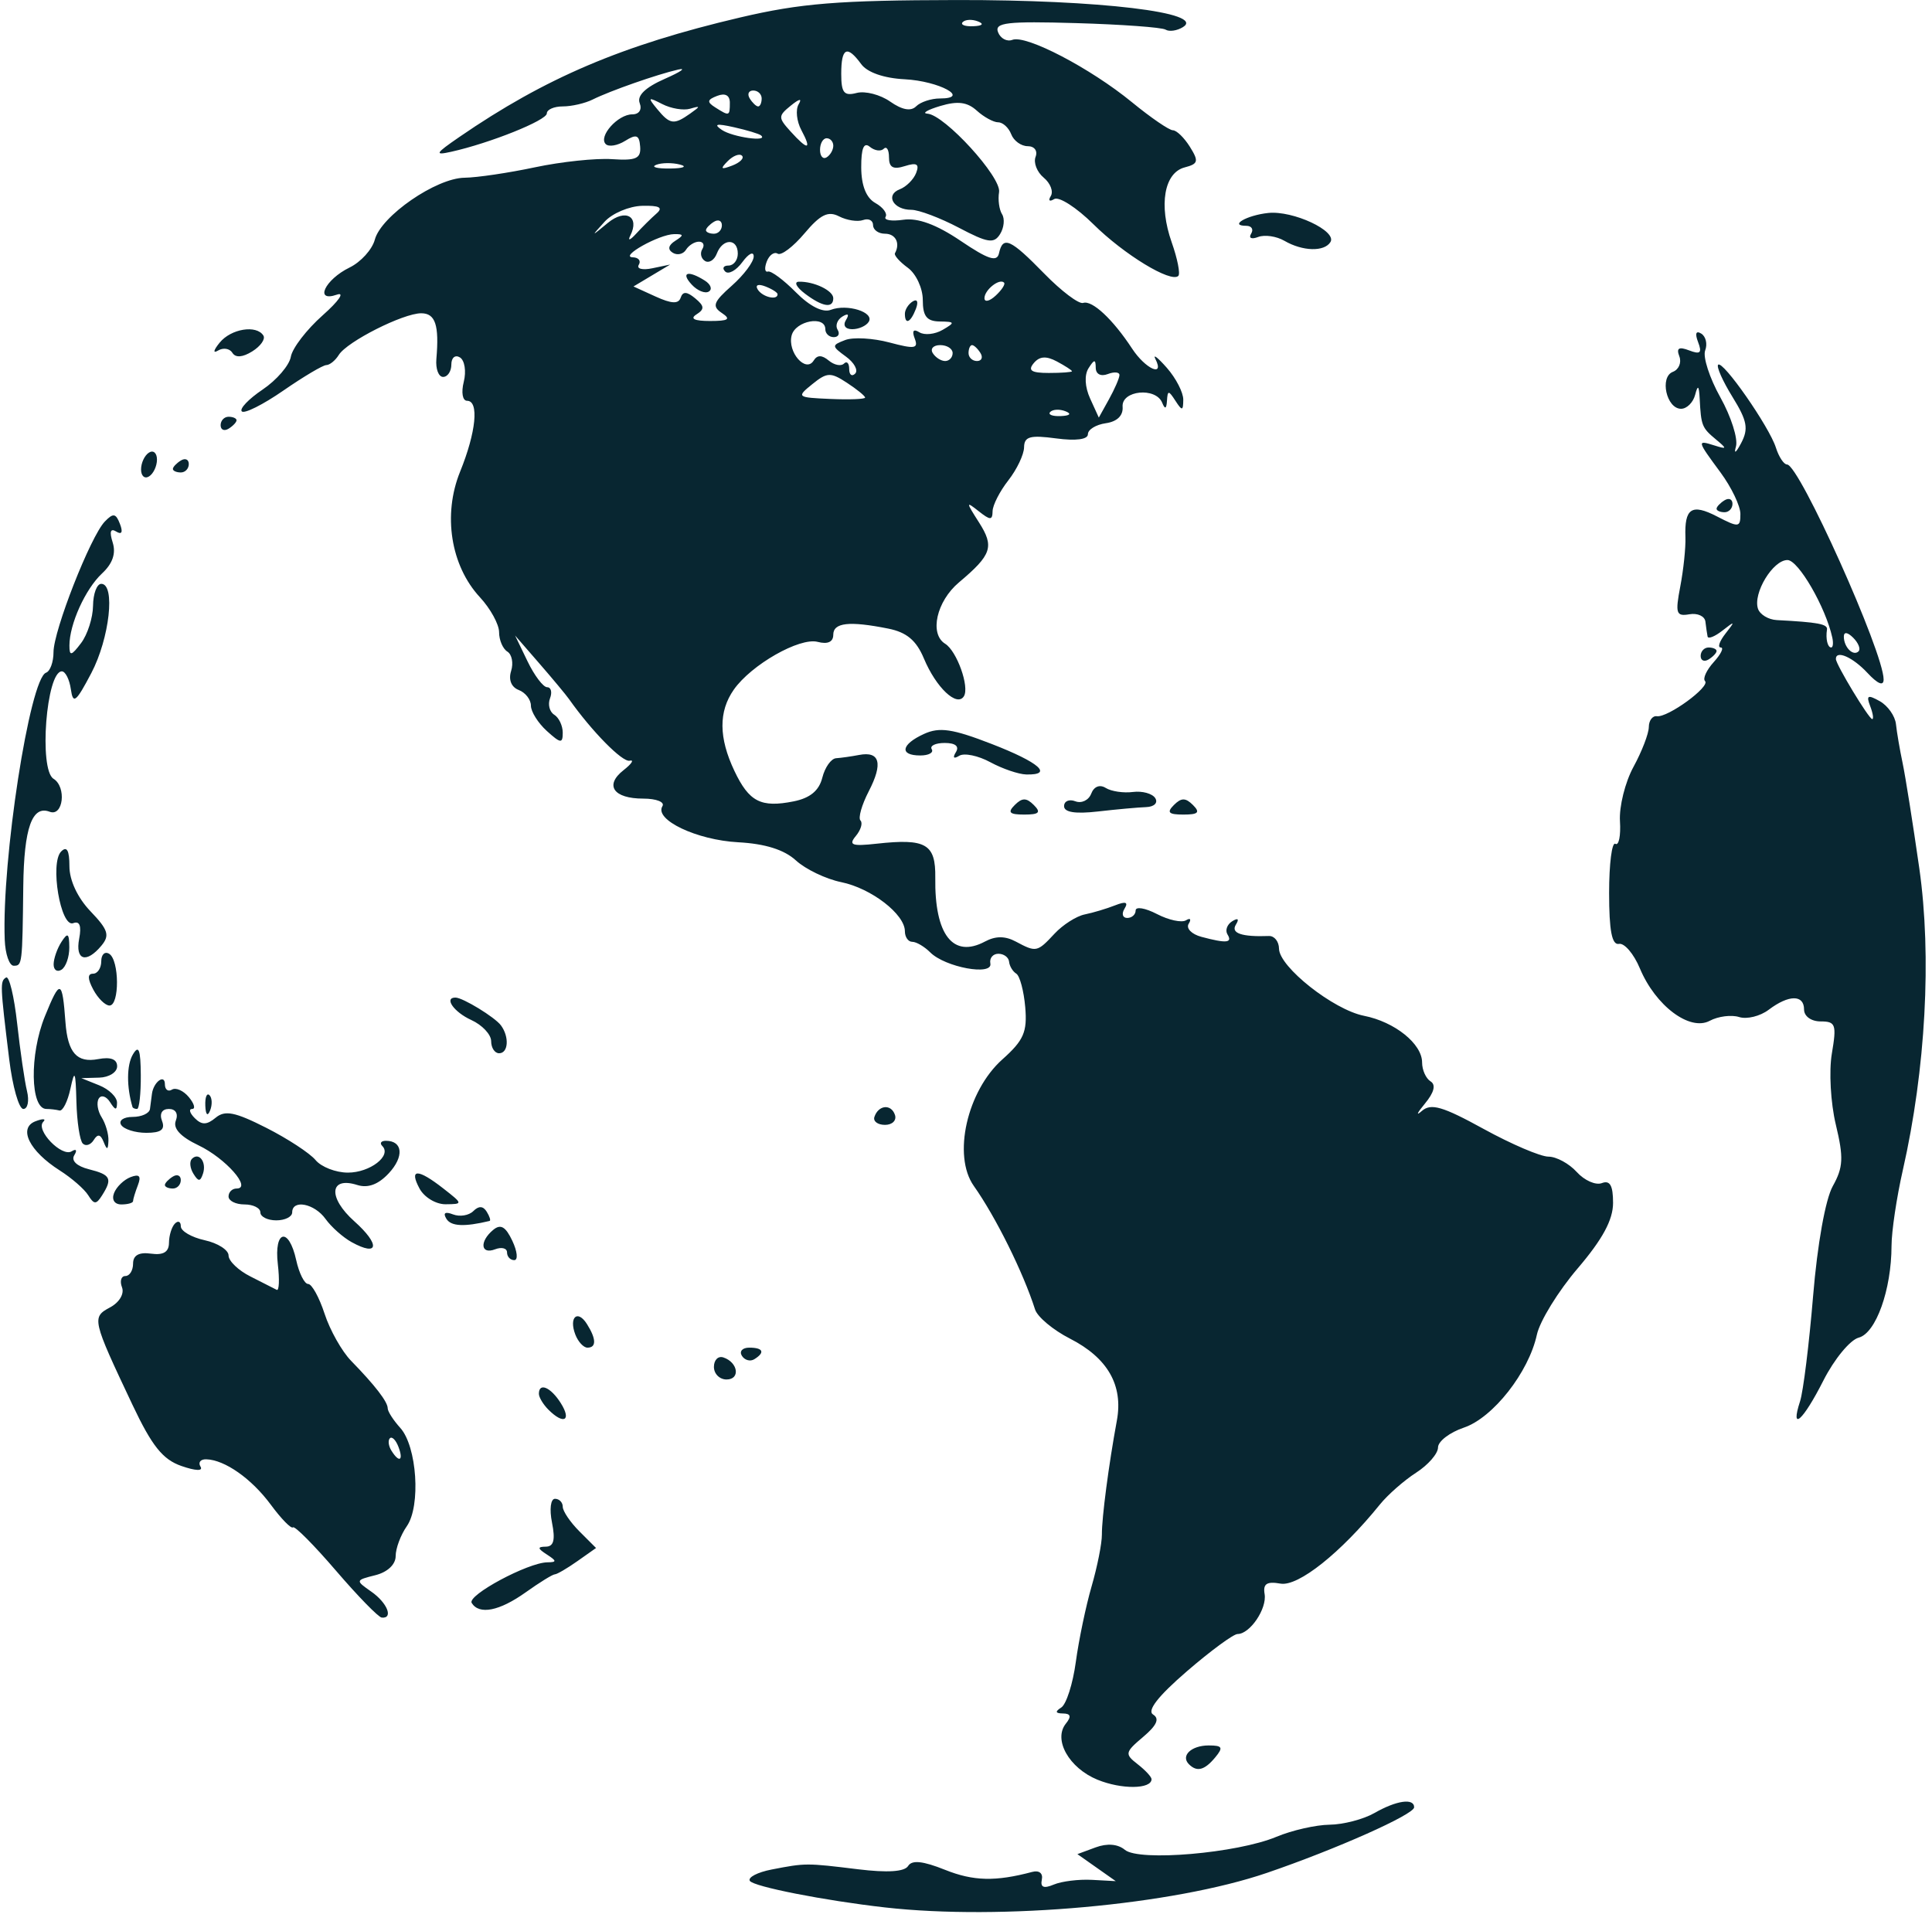 <?xml version="1.0" encoding="UTF-8" standalone="no"?><svg xmlns="http://www.w3.org/2000/svg" xmlns:xlink="http://www.w3.org/1999/xlink" fill="#000000" height="466.2" preserveAspectRatio="xMidYMid meet" version="1" viewBox="75.1 39.1 468.9 466.2" width="468.9" zoomAndPan="magnify"><defs><radialGradient cx="246.85" cy="165.75" gradientTransform="matrix(1.937 0 0 1.925 -334.82 -184.19)" gradientUnits="userSpaceOnUse" id="a" r="280.09" xlink:actuate="onLoad" xlink:show="other" xlink:type="simple"><stop offset="0" stop-color="#082631"/><stop offset="1" stop-color="#082631"/></radialGradient></defs><path d="m289.89 502.08c-14.667-1.657-31.941-5.053-32.804-6.45-0.524-0.847 1.863-2.087 5.304-2.755 8.231-1.597 8.372-1.598 20.96-0.058 7.157 0.875 11.286 0.604 12.154-0.799 0.926-1.498 3.575-1.22 8.972 0.939 6.867 2.748 12.236 2.876 21.142 0.505 1.693-0.451 2.663 0.331 2.335 1.88-0.395 1.863 0.466 2.217 2.897 1.191 1.902-0.803 6.066-1.319 9.252-1.147l5.794 0.313-4.654-3.278-4.654-3.278 4.42-1.635c2.82-1.043 5.395-0.826 7.112 0.599 3.455 2.868 27.215 0.822 36.757-3.165 3.781-1.58 9.592-2.903 12.914-2.941 3.322-0.038 8.213-1.31 10.869-2.828 5.367-3.068 9.656-3.688 9.656-1.395 0 1.74-18.934 10.174-35.727 15.914-22.806 7.795-64.528 11.57-92.698 8.389zm51.584-30.992c-6.938-2.85-10.815-9.743-7.673-13.641 1.372-1.703 1.164-2.423-0.705-2.444-1.863-0.021-1.989-0.451-0.426-1.448 1.224-0.78 2.814-5.764 3.534-11.075 0.72-5.311 2.444-13.567 3.832-18.346 1.387-4.78 2.509-10.428 2.493-12.553-0.031-4.092 1.66-16.975 3.634-27.674 1.581-8.573-2.228-15.223-11.403-19.903-4.069-2.076-7.872-5.256-8.45-7.067-2.871-8.995-9.548-22.462-14.869-29.987-5.194-7.346-1.648-23.044 6.937-30.709 5.181-4.625 6.066-6.648 5.548-12.674-0.339-3.944-1.318-7.605-2.175-8.136-0.857-0.531-1.641-1.835-1.743-2.897-0.101-1.062-1.271-1.931-2.598-1.931s-2.204 1.063-1.948 2.362c0.604 3.064-10.974 0.924-14.596-2.699-1.408-1.408-3.368-2.561-4.354-2.561-0.986 0-1.793-1.152-1.793-2.56 0-4.138-8.155-10.432-15.45-11.924-3.717-0.76-8.664-3.131-10.992-5.268-2.838-2.604-7.461-4.059-14.026-4.413-10.062-0.543-20.41-5.469-18.382-8.75 0.629-1.018-1.459-1.846-4.652-1.846-7.235 0-9.467-3.237-4.766-6.916 1.965-1.538 2.627-2.566 1.47-2.285-1.753 0.426-9.176-7.113-14.708-14.939-0.751-1.062-4.006-4.973-7.234-8.69l-5.868-6.759 3.028 6.276c1.665 3.452 3.806 6.276 4.757 6.276 0.951 0 1.263 1.216 0.693 2.701-0.57 1.486-0.108 3.275 1.026 3.976 1.135 0.701 2.063 2.662 2.063 4.357 0 2.684-0.499 2.631-3.862-0.413-2.124-1.923-3.862-4.692-3.862-6.154 0-1.462-1.329-3.168-2.954-3.792-1.804-0.692-2.525-2.485-1.853-4.605 0.606-1.909 0.197-4.03-0.908-4.713-1.105-0.683-2.01-2.802-2.01-4.708s-2.094-5.725-4.652-8.486c-7.098-7.659-9.05-20.028-4.811-30.479 3.892-9.596 4.645-17.207 1.702-17.207-1.111 0-1.463-2.011-0.809-4.617 0.637-2.539 0.219-5.198-0.929-5.908-1.155-0.714-2.088 0.055-2.088 1.72 0 1.656-0.902 3.011-2.004 3.011s-1.836-1.955-1.631-4.345c0.709-8.246-0.239-11.104-3.681-11.104-4.385 0-18.008 6.886-20.001 10.109-0.831 1.344-2.194 2.454-3.029 2.467-0.835 0.013-5.536 2.803-10.446 6.2-4.91 3.397-9.438 5.667-10.062 5.043-0.624-0.624 1.65-3.01 5.052-5.303 3.402-2.293 6.483-5.876 6.846-7.963 0.363-2.087 3.845-6.617 7.738-10.066 3.893-3.45 5.439-5.701 3.435-5.003-5.548 1.932-2.924-3.658 3.095-6.594 2.728-1.331 5.48-4.372 6.115-6.759 1.527-5.737 14.867-14.944 21.779-15.029 3.017-0.037 10.699-1.176 17.072-2.53 6.373-1.354 14.788-2.246 18.7-1.981 5.846 0.395 7.066-0.145 6.848-3.034-0.215-2.85-0.904-3.116-3.646-1.404-1.86 1.161-3.979 1.514-4.71 0.783-1.846-1.846 2.934-7.216 6.424-7.216 1.681 0 2.432-1.133 1.816-2.739-0.692-1.804 1.379-3.808 6.07-5.873 3.916-1.724 5.383-2.739 3.258-2.255-5.097 1.161-16.525 5.164-20.734 7.264-1.844 0.92-5.103 1.672-7.242 1.672-2.139 0-3.889 0.766-3.889 1.702 0 1.678-13.765 7.202-23.174 9.3-4.181 0.932-3.922 0.454 1.931-3.57 20.912-14.374 39.501-22.288 68.153-29.016 14.69-3.449 23.835-4.187 52.547-4.237 34.642-0.06 60.632 3.051 54.93 6.575-1.431 0.885-3.33 1.159-4.22 0.609-0.889-0.55-10.642-1.261-21.672-1.581-16.833-0.488-19.883-0.134-18.986 2.203 0.588 1.532 2.158 2.367 3.489 1.856 3.316-1.272 18.912 6.866 29.002 15.133 4.575 3.749 9.05 6.817 9.943 6.817 0.893 0 2.752 1.806 4.131 4.014 2.195 3.515 2.037 4.137-1.275 5.003-4.973 1.3-6.33 9.149-3.143 18.18 1.4 3.969 2.125 7.636 1.611 8.15-1.766 1.766-13.178-5.178-20.619-12.545-4.097-4.057-8.379-6.802-9.514-6.1-1.14 0.705-1.508 0.376-0.822-0.735 0.683-1.106-0.091-3.118-1.721-4.47s-2.517-3.624-1.97-5.047c0.558-1.454-0.276-2.587-1.904-2.587-1.593 0-3.397-1.304-4.008-2.897-0.611-1.593-2.037-2.897-3.167-2.897s-3.466-1.276-5.189-2.836c-2.31-2.09-4.636-2.388-8.842-1.132-3.14 0.937-4.554 1.779-3.143 1.871 4.163 0.269 17.99 15.402 17.392 19.036-0.302 1.837 0.024 4.25 0.724 5.363 0.7 1.113 0.486 3.285-0.476 4.828-1.486 2.384-2.988 2.152-10.011-1.546-4.545-2.393-9.733-4.348-11.529-4.345-4.375 0.007-6.403-3.603-2.8-4.986 1.578-0.606 3.366-2.394 3.973-3.975 0.828-2.157 0.142-2.569-2.747-1.652-2.836 0.9-3.85 0.34-3.85-2.127 0-1.842-0.572-2.777-1.271-2.078-0.699 0.699-2.22 0.483-3.38-0.479-1.456-1.208-2.102 0.337-2.085 4.994 0.016 4.409 1.199 7.401 3.42 8.644 1.868 1.045 2.99 2.559 2.492 3.364-0.497 0.805 1.44 1.123 4.305 0.707 3.513-0.51 8.039 1.155 13.899 5.113 6.7 4.525 8.833 5.22 9.315 3.037 0.952-4.317 2.759-3.509 10.985 4.916 4.161 4.261 8.411 7.466 9.444 7.121 2.179-0.726 7.219 3.976 11.869 11.073 3.254 4.966 7.975 7.084 5.667 2.543-0.675-1.328 0.578-0.362 2.783 2.145 2.205 2.507 3.996 5.984 3.98 7.725-0.026 2.749-0.276 2.785-1.902 0.269-1.664-2.575-1.892-2.575-2.054 0-0.125 1.988-0.488 2.14-1.156 0.483-1.557-3.859-9.927-3.019-9.611 0.965 0.17 2.139-1.326 3.605-4.077 3.997-2.39 0.34-4.345 1.541-4.345 2.669 0 1.278-2.911 1.661-7.725 1.015-6.308-0.846-7.733-0.45-7.768 2.16-0.024 1.758-1.742 5.368-3.82 8.024-2.077 2.655-3.796 6.021-3.82 7.479-0.036 2.247-0.553 2.247-3.389 0-3.104-2.459-3.099-2.263 0.08 2.715 3.774 5.91 3.124 7.863-4.857 14.578-5.448 4.584-7.225 12.494-3.345 14.892 2.837 1.753 5.951 10.469 4.551 12.735-1.675 2.709-6.753-2.085-9.715-9.171-1.83-4.379-4.183-6.352-8.633-7.242-9.489-1.898-13.359-1.465-13.359 1.493 0 1.747-1.351 2.363-3.785 1.726-4.373-1.143-16.12 5.548-20.356 11.596-3.72 5.311-3.671 11.676 0.151 19.731 3.556 7.494 6.437 8.973 14.381 7.384 3.976-0.795 6.159-2.599 6.947-5.741 0.633-2.52 2.142-4.648 3.355-4.729 1.213-0.081 3.722-0.438 5.577-0.794 5.038-0.965 5.845 2.045 2.358 8.789-1.715 3.316-2.627 6.521-2.027 7.121 0.6 0.6 0.094 2.293-1.125 3.762-1.835 2.211-0.963 2.532 5.075 1.867 11.958-1.318 14.322 0.058 14.209 8.269-0.191 13.86 4.311 19.631 12.074 15.476 2.56-1.37 4.889-1.368 7.458 0.007 4.969 2.659 5.199 2.612 9.42-1.919 2.008-2.155 5.3-4.253 7.317-4.662 2.017-0.409 5.331-1.401 7.364-2.204 2.592-1.024 3.279-0.785 2.3 0.799-0.768 1.243-0.476 2.259 0.649 2.259s2.045-0.818 2.045-1.817c0-0.999 2.328-0.609 5.172 0.867 2.845 1.476 6.021 2.159 7.058 1.518 1.037-0.641 1.326-0.261 0.643 0.845-0.683 1.105 0.703 2.531 3.081 3.169 6.077 1.629 7.618 1.486 6.337-0.586-0.611-0.989-0.094-2.427 1.15-3.195 1.412-0.873 1.744-0.56 0.883 0.832-1.281 2.073 1.408 2.994 8.023 2.748 1.328-0.049 2.43 1.335 2.449 3.075 0.049 4.431 13.211 14.829 20.623 16.292 7.471 1.475 14.104 6.802 14.104 11.328 0 1.826 0.926 3.891 2.057 4.591 1.346 0.832 0.863 2.707-1.397 5.425-1.9 2.284-2.227 3.077-0.728 1.762 2.212-1.94 5.038-1.121 14.982 4.345 6.741 3.705 13.829 6.737 15.752 6.737 1.923 0 5.016 1.679 6.874 3.732 1.858 2.053 4.599 3.263 6.093 2.69 1.964-0.754 2.715 0.574 2.715 4.801 0 4.119-2.535 8.812-8.592 15.909-4.726 5.537-9.181 12.777-9.9 16.09-1.983 9.136-10.648 20.165-17.718 22.551-3.452 1.165-6.276 3.335-6.276 4.821 0 1.486-2.39 4.239-5.311 6.117s-6.878 5.353-8.794 7.722c-9.484 11.731-19.817 19.959-24.116 19.204-3.336-0.586-4.286 0.037-3.863 2.535 0.602 3.551-3.558 9.7-6.563 9.7-1.003 0-6.545 4.077-12.317 9.059-6.97 6.018-9.717 9.539-8.182 10.487 1.623 1.003 0.903 2.619-2.414 5.424-4.43 3.746-4.514 4.16-1.345 6.623 1.859 1.446 3.38 3.083 3.38 3.638 0 2.449-7.296 2.525-13.111 0.135zm-7.77-332.16c-1.394-0.558-3.06-0.489-3.701 0.152-0.642 0.642 0.499 1.098 2.535 1.014 2.25-0.093 2.707-0.55 1.167-1.167zm13.088-8.759c0.038-0.763-1.235-0.888-2.828-0.276-1.693 0.65-2.909 0.022-2.926-1.509-0.024-2.135-0.348-2.117-1.751 0.098-1.044 1.649-0.891 4.54 0.388 7.348l2.109 4.629 2.47-4.451c1.359-2.448 2.501-5.076 2.539-5.839zm-61.73 5.431c0-0.386-1.986-2.003-4.414-3.594-3.96-2.595-4.825-2.56-8.401 0.336-3.878 3.14-3.756 3.239 4.414 3.594 4.621 0.201 8.401 0.05 8.401-0.336zm-4.645-9.941c-3.504-2.562-3.513-2.747-0.184-4.025 1.919-0.736 6.75-0.468 10.736 0.595 6.148 1.641 7.078 1.495 6.135-0.962-0.719-1.875-0.32-2.408 1.133-1.51 1.234 0.763 3.772 0.497 5.639-0.59 3.083-1.796 3.018-1.982-0.709-2.036-3.146-0.045-4.104-1.263-4.104-5.219 0-2.838-1.629-6.352-3.621-7.808-1.992-1.456-3.404-3.045-3.138-3.53 1.337-2.443 0.166-4.745-2.414-4.745-1.593 0-2.897-0.941-2.897-2.092s-1.086-1.703-2.414-1.227c-1.328 0.476-3.956 0.072-5.84-0.897-2.66-1.369-4.534-0.446-8.384 4.128-2.727 3.24-5.656 5.46-6.51 4.932-0.854-0.528-2.047 0.328-2.651 1.903-0.604 1.574-0.478 2.67 0.28 2.434 0.758-0.236 3.807 2.026 6.776 5.025 3.377 3.412 6.551 5.01 8.48 4.27 3.983-1.528 10.652 0.576 9.212 2.906-0.609 0.986-2.411 1.792-4.004 1.792-1.698 0-2.326-0.923-1.519-2.23 0.861-1.393 0.529-1.705-0.883-0.832-1.244 0.769-1.761 2.206-1.15 3.195 0.611 0.989 0.191 1.798-0.934 1.798-1.125 0-2.045-0.869-2.045-1.931 0-3.398-7.239-2.064-8.173 1.505-1.061 4.059 3.437 9.196 5.346 6.106 0.857-1.387 1.987-1.386 3.659 0.002 1.331 1.105 2.991 1.436 3.69 0.737 0.699-0.699 1.271-0.112 1.271 1.304s0.65 1.925 1.445 1.13c0.795-0.795-0.208-2.654-2.228-4.131zm14.301-10.403c0-0.999 0.859-2.348 1.909-2.997 1.095-0.677 1.419 0.099 0.759 1.817-1.284 3.346-2.668 3.958-2.668 1.18zm-24.254-4.881c-2.062-1.56-2.733-2.863-1.493-2.897 3.669-0.1 8.366 2.15 8.366 4.008 0 2.531-2.617 2.108-6.873-1.111zm64.809 18.836c0-0.228-1.647-1.296-3.66-2.373-2.609-1.396-4.225-1.277-5.63 0.415-1.481 1.785-0.574 2.373 3.66 2.373 3.096 0 5.629-0.187 5.629-0.415zm-28.968-4.413c0-1.062-1.355-1.931-3.011-1.931s-2.474 0.869-1.817 1.931c0.656 1.062 2.011 1.931 3.011 1.931 0.999 0 1.817-0.869 1.817-1.931zm6.759 0c-0.656-1.062-1.577-1.931-2.045-1.931-0.468 0-0.852 0.869-0.852 1.931 0 1.062 0.92 1.931 2.045 1.931 1.125 0 1.508-0.869 0.852-1.931zm-62.764-9.72c-2.45-1.638-2.078-2.661 2.414-6.637 2.921-2.585 5.311-5.777 5.311-7.094s-1.232-0.707-2.739 1.353c-1.506 2.06-3.389 3.095-4.184 2.3-0.795-0.795-0.431-1.445 0.808-1.445s2.253-1.304 2.253-2.897c0-3.748-3.654-3.756-5.091-0.011-0.609 1.587-1.899 2.396-2.868 1.798-0.968-0.598-1.26-1.897-0.649-2.886 0.611-0.989 0.242-1.798-0.82-1.798s-2.477 0.883-3.144 1.963c-0.667 1.079-2.115 1.405-3.217 0.724-1.292-0.799-1.073-1.828 0.616-2.899 2.134-1.352 2.082-1.653-0.277-1.621-3.667 0.049-13.439 5.535-10.025 5.627 1.39 0.038 2.041 0.856 1.446 1.819-0.595 0.963 0.874 1.343 3.266 0.845l4.348-0.906-4.451 2.66-4.451 2.66 5.365 2.444c3.87 1.763 5.566 1.841 6.087 0.278 0.521-1.564 1.502-1.52 3.523 0.157 2.257 1.873 2.314 2.633 0.295 3.913-1.632 1.035-0.485 1.589 3.288 1.589 4.511 0 5.152-0.429 2.897-1.936zm-7.318-6.898c-2.76-2.986-0.896-3.557 3.179-0.975 1.441 0.913 1.876 2.112 0.966 2.665-0.91 0.552-2.775-0.208-4.145-1.69zm75.81-0.473c-1.088-1.145-4.762 1.758-4.762 3.763 0 1.041 1.216 0.773 2.702-0.597 1.486-1.37 2.413-2.794 2.06-3.166zm-54.973 2.814c0-0.417-1.349-1.276-2.997-1.909-1.719-0.659-2.494-0.336-1.817 0.759 1.134 1.835 4.814 2.714 4.814 1.15zm-29.382-19.595c1.669-1.453 0.713-1.97-3.461-1.87-3.171 0.076-7.29 1.82-9.153 3.875-3.318 3.66-3.302 3.666 0.767 0.295 4.32-3.579 7.843-1.592 5.473 3.087-0.673 1.328-0.032 1.111 1.423-0.483 1.455-1.593 3.683-3.8 4.951-4.905zm15.864 2.86c0-1.125-0.869-1.508-1.931-0.852s-1.931 1.577-1.931 2.045c0 0.468 0.869 0.852 1.931 0.852 1.062 0 1.931-0.92 1.931-2.045zm-10.176-14.743c-1.879-0.49-4.486-0.457-5.794 0.072-1.307 0.529 0.23 0.93 3.416 0.89 3.187-0.039 4.256-0.472 2.377-0.962zm15.055-2.151c-0.595-0.595-2.153-0.001-3.463 1.319-1.893 1.907-1.671 2.129 1.081 1.081 1.905-0.725 2.977-1.805 2.382-2.4zm22.158-2.418c0-0.999-0.724-1.817-1.609-1.817-0.885 0-1.609 1.265-1.609 2.812s0.724 2.364 1.609 1.817c0.885-0.547 1.609-1.812 1.609-2.812zm-7.746-3.788c-1.149-2.146-1.447-4.971-0.663-6.276 0.897-1.494 0.196-1.377-1.891 0.317-3.107 2.521-3.112 2.917-0.071 6.276 4.229 4.673 5.23 4.552 2.625-0.317zm-9.796 1.277c-0.443-0.382-3.412-1.277-6.598-1.99-4.231-0.946-5.012-0.767-2.897 0.664 2.608 1.765 11.433 2.997 9.495 1.325zm-17.22-5.276c2.575-1.821 2.575-1.954 0-1.197-1.593 0.468-4.635-0.042-6.759-1.135-3.453-1.776-3.581-1.646-1.212 1.227 3.086 3.741 4.054 3.876 7.971 1.105zm9.656-2.66c0-1.794-1.124-2.405-3.059-1.663-2.463 0.945-2.557 1.492-0.483 2.807 3.43 2.174 3.542 2.138 3.542-1.144zm50.984-1.026c7.587 0-0.178-4.234-8.549-4.662-5.046-0.258-9.076-1.661-10.547-3.671-3.441-4.706-4.851-4.021-4.851 2.358 0 4.602 0.674 5.437 3.742 4.634 2.058-0.538 5.716 0.404 8.129 2.094 2.897 2.029 5.037 2.423 6.3 1.159 1.052-1.052 3.651-1.913 5.776-1.913zm-43.259 0c0-1.062-0.92-1.931-2.045-1.931-1.125 0-1.508 0.869-0.852 1.931 0.656 1.062 1.577 1.931 2.045 1.931 0.468 0 0.852-0.869 0.852-1.931zm52.505-18.7c-1.394-0.558-3.06-0.489-3.701 0.152-0.642 0.642 0.499 1.098 2.535 1.014 2.25-0.093 2.707-0.55 1.167-1.167zm51.189 423.02c-2.059-2.059 0.575-4.559 4.804-4.559 3.323 0 3.586 0.481 1.581 2.897-2.596 3.128-4.439 3.608-6.385 1.662zm-207.01-46.977c-5.311-6.19-10.006-10.922-10.435-10.516-0.428 0.407-2.84-2.054-5.359-5.469-4.684-6.349-11.192-10.93-15.702-11.052-1.39-0.038-2.012 0.766-1.382 1.785 0.684 1.107-1.189 1.04-4.654-0.168-4.525-1.577-7.136-4.848-11.882-14.889-9.782-20.693-9.899-21.202-5.415-23.602 2.253-1.206 3.498-3.296 2.896-4.863-0.58-1.512-0.213-2.749 0.816-2.749s1.871-1.358 1.871-3.018c0-2.022 1.435-2.819 4.345-2.414 3.014 0.419 4.353-0.389 4.37-2.639 0.014-1.784 0.665-3.884 1.448-4.667 0.783-0.783 1.424-0.479 1.424 0.676s2.607 2.672 5.794 3.372c3.187 0.7 5.794 2.368 5.794 3.706s2.39 3.631 5.311 5.095c2.921 1.464 5.79 2.922 6.375 3.24 0.585 0.318 0.708-2.479 0.272-6.215-0.972-8.322 2.67-9.138 4.458-0.999 0.7 3.187 2.005 5.794 2.901 5.794 0.895 0 2.693 3.259 3.994 7.242s4.193 9.116 6.426 11.405c5.818 5.966 8.888 9.951 8.888 11.536 0 0.758 1.369 2.891 3.043 4.74 4.066 4.492 5.028 18.97 1.587 23.882-1.484 2.119-2.699 5.381-2.699 7.249 0 2.029-1.982 3.893-4.924 4.632-4.865 1.221-4.877 1.269-0.966 4.009 3.865 2.707 5.399 6.547 2.51 6.284-0.797-0.072-5.794-5.197-11.104-11.387zm15.15-30.085c-0.629-1.639-1.558-2.566-2.064-2.06-0.506 0.506-0.348 1.847 0.353 2.98 1.904 3.081 3.017 2.483 1.711-0.92zm17.788 37.917c-1.149-1.859 13.661-9.81 18.365-9.861 2.321-0.025 2.3-0.333-0.127-1.902-2.282-1.475-2.333-1.878-0.241-1.902 1.917-0.021 2.333-1.639 1.497-5.823-0.654-3.268-0.338-5.794 0.724-5.794 1.036 0 1.883 0.869 1.883 1.931 0 1.062 1.818 3.749 4.039 5.971l4.04 4.039-4.522 3.189c-2.487 1.754-4.957 3.196-5.488 3.206-0.531 0.009-3.707 1.971-7.057 4.359-6.404 4.565-11.293 5.529-13.112 2.586zm18.624-46.91c-1.275-1.275-2.317-3.013-2.317-3.862 0-2.845 2.909-1.584 5.346 2.317 2.641 4.229 0.664 5.237-3.028 1.545zm303.77-2.028c0.775-2.39 2.202-13.905 3.169-25.588 1.042-12.577 2.991-23.451 4.778-26.655 2.541-4.556 2.658-6.913 0.739-14.911-1.267-5.282-1.695-12.954-0.964-17.28 1.186-7.022 0.921-7.781-2.718-7.781-2.297 0-4.032-1.247-4.032-2.897 0-3.651-3.709-3.62-8.589 0.07-2.069 1.564-5.295 2.358-7.169 1.763-1.874-0.595-5.086-0.184-7.137 0.914-4.844 2.593-13.161-3.648-16.951-12.72-1.477-3.535-3.762-6.214-5.077-5.952-1.709 0.34-2.391-3.192-2.391-12.375 0-7.068 0.684-12.428 1.52-11.912 0.836 0.516 1.337-1.957 1.114-5.496-0.223-3.539 1.256-9.476 3.287-13.194 2.031-3.718 3.703-8.063 3.716-9.656 0.013-1.593 0.892-2.775 1.953-2.626 2.658 0.373 13.028-7.195 11.692-8.532-0.595-0.595 0.359-2.672 2.119-4.617 1.76-1.945 2.525-3.536 1.699-3.536-0.826 0-0.309-1.521 1.149-3.38 2.402-3.063 2.334-3.131-0.729-0.729-1.859 1.458-3.488 2.11-3.621 1.448-0.133-0.661-0.37-2.288-0.526-3.616-0.157-1.328-1.911-2.13-3.898-1.783-3.203 0.559-3.452-0.208-2.2-6.759 0.777-4.065 1.339-9.433 1.248-11.929-0.258-7.071 1.51-8.24 7.658-5.061 5.292 2.737 5.684 2.695 5.684-0.598 0-1.945-2.173-6.482-4.828-10.081-5.747-7.789-5.771-7.9-1.448-6.541 3.058 0.962 3.086 0.818 0.291-1.509-3.35-2.789-3.56-3.319-3.895-9.814-0.169-3.27-0.443-3.509-1.107-0.966-0.486 1.859-2.022 3.38-3.413 3.38-3.549 0-5.258-7.713-1.987-8.968 1.444-0.554 2.149-2.249 1.566-3.766-0.769-2.003-0.115-2.397 2.388-1.436 2.703 1.037 3.171 0.604 2.168-2.01-0.806-2.1-0.524-2.866 0.762-2.071 1.122 0.694 1.552 2.535 0.954 4.093-0.598 1.557 1.058 6.673 3.679 11.368 2.621 4.695 4.328 10.068 3.792 11.94-0.553 1.934-0.012 1.583 1.254-0.813 1.842-3.485 1.48-5.428-2.092-11.206-2.376-3.845-3.945-7.366-3.485-7.825 1.138-1.138 12.401 15.028 14.016 20.117 0.715 2.253 1.933 4.096 2.706 4.096 2.957 0 23.44 45.594 23.44 52.175 0 1.692-1.402 1.122-3.938-1.6-3.537-3.797-7.649-5.609-7.649-3.371 0 1.329 8.017 14.594 8.821 14.594 0.393 0 0.167-1.425-0.501-3.166-0.997-2.598-0.578-2.81 2.334-1.18 1.952 1.093 3.72 3.604 3.929 5.58 0.209 1.977 0.931 6.201 1.604 9.387 0.674 3.187 2.498 14.685 4.053 25.552 3.058 21.358 1.556 48.901-3.998 73.336-1.498 6.591-2.729 14.847-2.735 18.346-0.018 10.651-3.783 21.19-7.96 22.282-2.093 0.547-5.95 5.228-8.571 10.401-4.955 9.779-8.12 12.602-5.673 5.061zm12.913-185.33c-1.386-1.386-2.285-1.5-2.285-0.29 0 2.578 2.284 4.862 3.573 3.573 0.549-0.549-0.031-2.026-1.288-3.283zm-5.088-0.064c-1.615-7.363-8.221-18.792-10.873-18.81-3.533-0.023-8.421 8.043-7.163 11.818 0.47 1.409 2.526 2.65 4.57 2.757 10.037 0.525 12.388 0.97 12.177 2.303-0.353 2.236 0.144 4.345 1.024 4.345 0.437 0 0.556-1.086 0.265-2.414zm-271.43 177.03c0-1.682 1.032-2.714 2.293-2.293 3.581 1.194 4.175 5.351 0.764 5.351-1.682 0-3.058-1.376-3.058-3.058zm6.779-2.704c-0.667-1.079 0.142-1.963 1.798-1.963 3.392 0 3.892 1.159 1.213 2.814-0.989 0.611-2.344 0.228-3.011-0.852zm-40.414-5.136c-1.617-4.213 0.53-6.172 2.811-2.564 2.284 3.611 2.332 5.738 0.131 5.738-0.949 0-2.273-1.428-2.942-3.173zm-16.576-19.941c0-1.029-1.304-1.37-2.897-0.759-3.52 1.351-3.838-1.91-0.46-4.713 1.805-1.498 3.009-0.809 4.646 2.66 1.215 2.575 1.423 4.683 0.46 4.683s-1.75-0.842-1.75-1.871zm-37.7-2.485c-2.102-1.159-4.957-3.694-6.345-5.635-2.687-3.756-8.098-4.824-8.098-1.597 0 1.062-1.738 1.931-3.862 1.931s-3.862-0.869-3.862-1.931-1.738-1.931-3.862-1.931-3.862-0.869-3.862-1.931 0.876-1.931 1.948-1.931c3.813 0-2.66-7.349-9.235-10.485-4.394-2.096-6.236-4.097-5.511-5.987 0.647-1.687-0.037-2.84-1.686-2.84-1.674 0-2.334 1.15-1.664 2.897 0.809 2.108-0.229 2.897-3.809 2.897-2.706 0-5.458-0.869-6.114-1.931-0.656-1.062 0.596-1.931 2.783-1.931s4.085-0.869 4.218-1.931c0.133-1.062 0.35-2.728 0.483-3.701 0.391-2.871 3.138-4.884 3.138-2.3 0 1.302 0.771 1.891 1.712 1.309 0.942-0.582 2.786 0.236 4.099 1.817 1.313 1.581 1.672 2.876 0.798 2.876-0.874 0-0.582 1.006 0.647 2.236 1.693 1.693 2.921 1.667 5.062-0.11 2.268-1.882 4.692-1.4 12.273 2.442 5.196 2.633 10.585 6.159 11.976 7.835 1.391 1.676 4.923 3.047 7.85 3.047 5.376 0 10.695-4.111 8.352-6.454-0.699-0.699-0.308-1.271 0.868-1.271 4.119 0 4.462 3.848 0.703 7.883-2.543 2.73-5.067 3.666-7.661 2.843-6.755-2.144-7.165 3.042-0.696 8.821 6.319 5.646 5.934 8.689-0.641 5.065zm22.996-5.656c-0.898-1.453-0.34-1.833 1.599-1.089 1.638 0.629 3.855 0.266 4.927-0.806 1.311-1.311 2.373-1.261 3.246 0.151 0.714 1.155 1.029 2.164 0.701 2.243-6.128 1.474-9.348 1.32-10.472-0.499zm-86.942-5.736c-0.921-1.481-4.033-4.192-6.917-6.025-7.384-4.694-10.147-10.297-5.885-11.933 1.807-0.693 2.658-0.634 1.892 0.133-1.955 1.955 4.49 8.644 6.896 7.157 1.111-0.687 1.385-0.27 0.629 0.955-0.812 1.314 0.596 2.66 3.564 3.405 5.291 1.328 5.761 2.269 3.172 6.355-1.415 2.234-1.937 2.226-3.35-0.046zm6.261-0.519c0.58-1.511 2.387-3.259 4.017-3.884 2.124-0.815 2.628-0.266 1.782 1.94-0.649 1.692-1.181 3.44-1.181 3.884 0 0.444-1.276 0.808-2.836 0.808-1.659 0-2.399-1.14-1.782-2.748zm74.142-1.115c-2.605-4.867-0.428-4.867 5.794 0 4.777 3.737 4.783 3.777 0.551 3.82-2.353 0.024-5.207-1.695-6.344-3.82zm-61.799-0.852c0-0.468 0.869-1.389 1.931-2.045 1.062-0.656 1.931-0.273 1.931 0.852 0 1.125-0.869 2.045-1.931 2.045s-1.931-0.383-1.931-0.852zm6.919-2.752c-0.832-1.346-0.991-2.969-0.354-3.606 1.728-1.728 3.613 0.814 2.679 3.614-0.654 1.962-1.109 1.961-2.326-0.008zm-26.846-7.311c-0.724-0.724-1.419-5.3-1.545-10.168-0.192-7.454-0.421-7.954-1.448-3.167-0.671 3.126-1.872 5.516-2.668 5.311-0.797-0.205-2.221-0.373-3.165-0.373-3.923 0-4.139-13.193-0.369-22.485 3.708-9.137 4.221-8.99 4.992 1.437 0.548 7.413 2.783 9.931 7.941 8.945 3.025-0.578 4.602 0.021 4.602 1.749 0 1.446-1.955 2.684-4.345 2.751l-4.345 0.122 4.345 1.747c2.39 0.961 4.332 2.861 4.316 4.223-0.023 1.906-0.412 1.873-1.69-0.144-0.913-1.441-2.146-1.834-2.74-0.873-0.594 0.961-0.281 3.009 0.695 4.551 0.976 1.543 1.719 4.108 1.651 5.701-0.096 2.269-0.35 2.326-1.17 0.264-0.737-1.854-1.445-1.988-2.393-0.454-0.741 1.198-1.939 1.586-2.663 0.862zm192.13-6.466c0.972-2.916 4.078-3.217 4.989-0.483 0.443 1.328-0.644 2.414-2.414 2.414s-2.929-0.869-2.575-1.931zm-162.39-2.736c-0.084-2.036 0.373-3.176 1.014-2.535 0.642 0.642 0.71 2.307 0.152 3.701-0.616 1.541-1.074 1.083-1.167-1.167zm-47.597-11.265c-2.212-18.099-2.244-18.924-0.764-19.839 0.753-0.465 1.967 4.568 2.698 11.186 0.731 6.618 1.805 13.988 2.386 16.378 0.581 2.39 0.179 4.345-0.894 4.345s-2.615-5.431-3.426-12.07zm29.921 11.587c-1.452-4.886-1.422-10.141 0.074-12.705 1.439-2.466 1.897-1.29 1.942 4.98 0.032 4.514-0.376 8.208-0.907 8.208-0.531 0-1.03-0.217-1.109-0.483zm87.048-15.974c0-1.616-2.173-3.928-4.828-5.138-4.202-1.914-6.688-5.442-3.836-5.442 1.781 0 9.595 4.78 11.049 6.759 2.058 2.801 1.793 6.759-0.453 6.759-1.062 0-1.931-1.322-1.931-2.938zm-96.56-12.511c-1.401-2.619-1.423-3.862-0.068-3.862 1.099 0 1.999-1.355 1.999-3.011s0.869-2.474 1.931-1.817c2.476 1.53 2.536 12.553 0.068 12.553-1.025 0-2.793-1.738-3.93-3.862zm-9.627-6.162c0.016-1.39 0.872-3.832 1.902-5.425 1.522-2.355 1.878-2.106 1.902 1.335 0.016 2.327-0.839 4.768-1.902 5.425-1.062 0.656-1.918 0.056-1.902-1.334zm-11.866-5.908c-0.765-19.269 6.065-63.446 10.028-64.856 0.995-0.354 1.809-2.594 1.809-4.978 0-5.232 8.984-28.113 12.448-31.704 2.05-2.125 2.68-2.025 3.681 0.583 0.769 2.004 0.439 2.672-0.908 1.839-1.401-0.866-1.692 0.029-0.861 2.645 0.841 2.649-0.005 5.126-2.564 7.51-4.064 3.786-7.933 12.33-7.933 17.518 0 2.623 0.467 2.523 2.835-0.609 1.559-2.062 2.863-6.139 2.897-9.059 0.034-2.921 0.93-5.311 1.993-5.311 3.492 0 2.017 13.236-2.414 21.667-3.721 7.08-4.434 7.643-4.962 3.922-0.339-2.39-1.324-4.345-2.189-4.345-3.769 0-5.619 23.848-2.022 26.071 3.212 1.985 2.361 9.268-0.936 8.003-4.255-1.633-6.234 3.957-6.4 18.068-0.224 19.069-0.253 19.312-2.32 19.312-1.062 0-2.043-2.824-2.18-6.276zm18.069-0.306c0.593-3.104 0.113-4.354-1.442-3.757-3.061 1.174-5.72-14.608-2.932-17.396 1.385-1.385 2.004-0.276 2.004 3.587 0 3.419 1.991 7.669 5.122 10.938 4.278 4.465 4.717 5.836 2.66 8.313-3.68 4.434-6.419 3.581-5.413-1.685zm227.06-32.428c1.802-1.802 2.833-1.802 4.635 0s1.288 2.317-2.317 2.317c-3.605 0-4.12-0.515-2.317-2.317zm11.974 0.276c0-1.229 1.232-1.762 2.737-1.184 1.505 0.578 3.237-0.253 3.849-1.847 0.673-1.755 2.069-2.301 3.539-1.386 1.335 0.831 4.3 1.27 6.588 0.974 2.288-0.295 4.73 0.383 5.425 1.508 0.705 1.141-0.28 2.098-2.229 2.165-1.921 0.066-7.187 0.544-11.701 1.062-5.47 0.628-8.208 0.197-8.208-1.292zm26.651-0.276c1.802-1.802 2.833-1.802 4.635 0 1.802 1.802 1.287 2.317-2.317 2.317s-4.12-0.515-2.317-2.317zm-44.56-10.398c-2.946-1.598-6.339-2.298-7.54-1.556-1.337 0.826-1.649 0.485-0.806-0.88 0.876-1.417-0.112-2.23-2.712-2.23-2.25 0-3.668 0.683-3.153 1.517 0.516 0.835-0.736 1.517-2.783 1.517-5.137 0-4.661-2.689 0.927-5.235 3.75-1.709 6.92-1.236 16.415 2.446 11.568 4.486 15.046 7.554 8.388 7.402-1.859-0.043-5.79-1.385-8.736-2.982zm172.41-25.794c0-1.125 0.869-2.045 1.931-2.045 1.062 0 1.931 0.383 1.931 0.852s-0.869 1.389-1.931 2.045c-1.062 0.656-1.931 0.273-1.931-0.852zm3.862-35.727c0-0.468 0.869-1.389 1.931-2.045 1.062-0.656 1.931-0.273 1.931 0.852 0 1.125-0.869 2.045-1.931 2.045s-1.931-0.383-1.931-0.852zm-382.38-9.542c0-1.593 0.869-3.434 1.931-4.09 1.062-0.656 1.931 0.11 1.931 1.703 0 1.593-0.869 3.434-1.931 4.09-1.062 0.656-1.931-0.11-1.931-1.703zm7.725-0.114c0-0.468 0.869-1.389 1.931-2.045 1.062-0.656 1.931-0.273 1.931 0.852s-0.869 2.045-1.931 2.045-1.931-0.383-1.931-0.852zm11.587-10.622c0-1.125 0.869-2.045 1.931-2.045s1.931 0.383 1.931 0.852c0 0.468-0.869 1.389-1.931 2.045-1.062 0.656-1.931 0.273-1.931-0.852zm2.853-17.566c-0.654-1.058-2.215-1.308-3.469-0.555-1.299 0.779-1.14-0.038 0.37-1.9 2.756-3.398 8.971-4.405 10.629-1.723 0.525 0.85-0.687 2.57-2.693 3.823-2.356 1.472-4.069 1.597-4.837 0.355zm255.33-27.186c-1.923-1.119-4.793-1.537-6.377-0.929-1.626 0.624-2.366 0.274-1.7-0.804 0.649-1.05 0.115-1.909-1.187-1.909-4.281 0 0.088-2.557 5.324-3.115 6.014-0.641 16.766 4.382 15.111 7.059-1.488 2.407-6.759 2.264-11.171-0.303z" fill="url(#a)"/></svg>